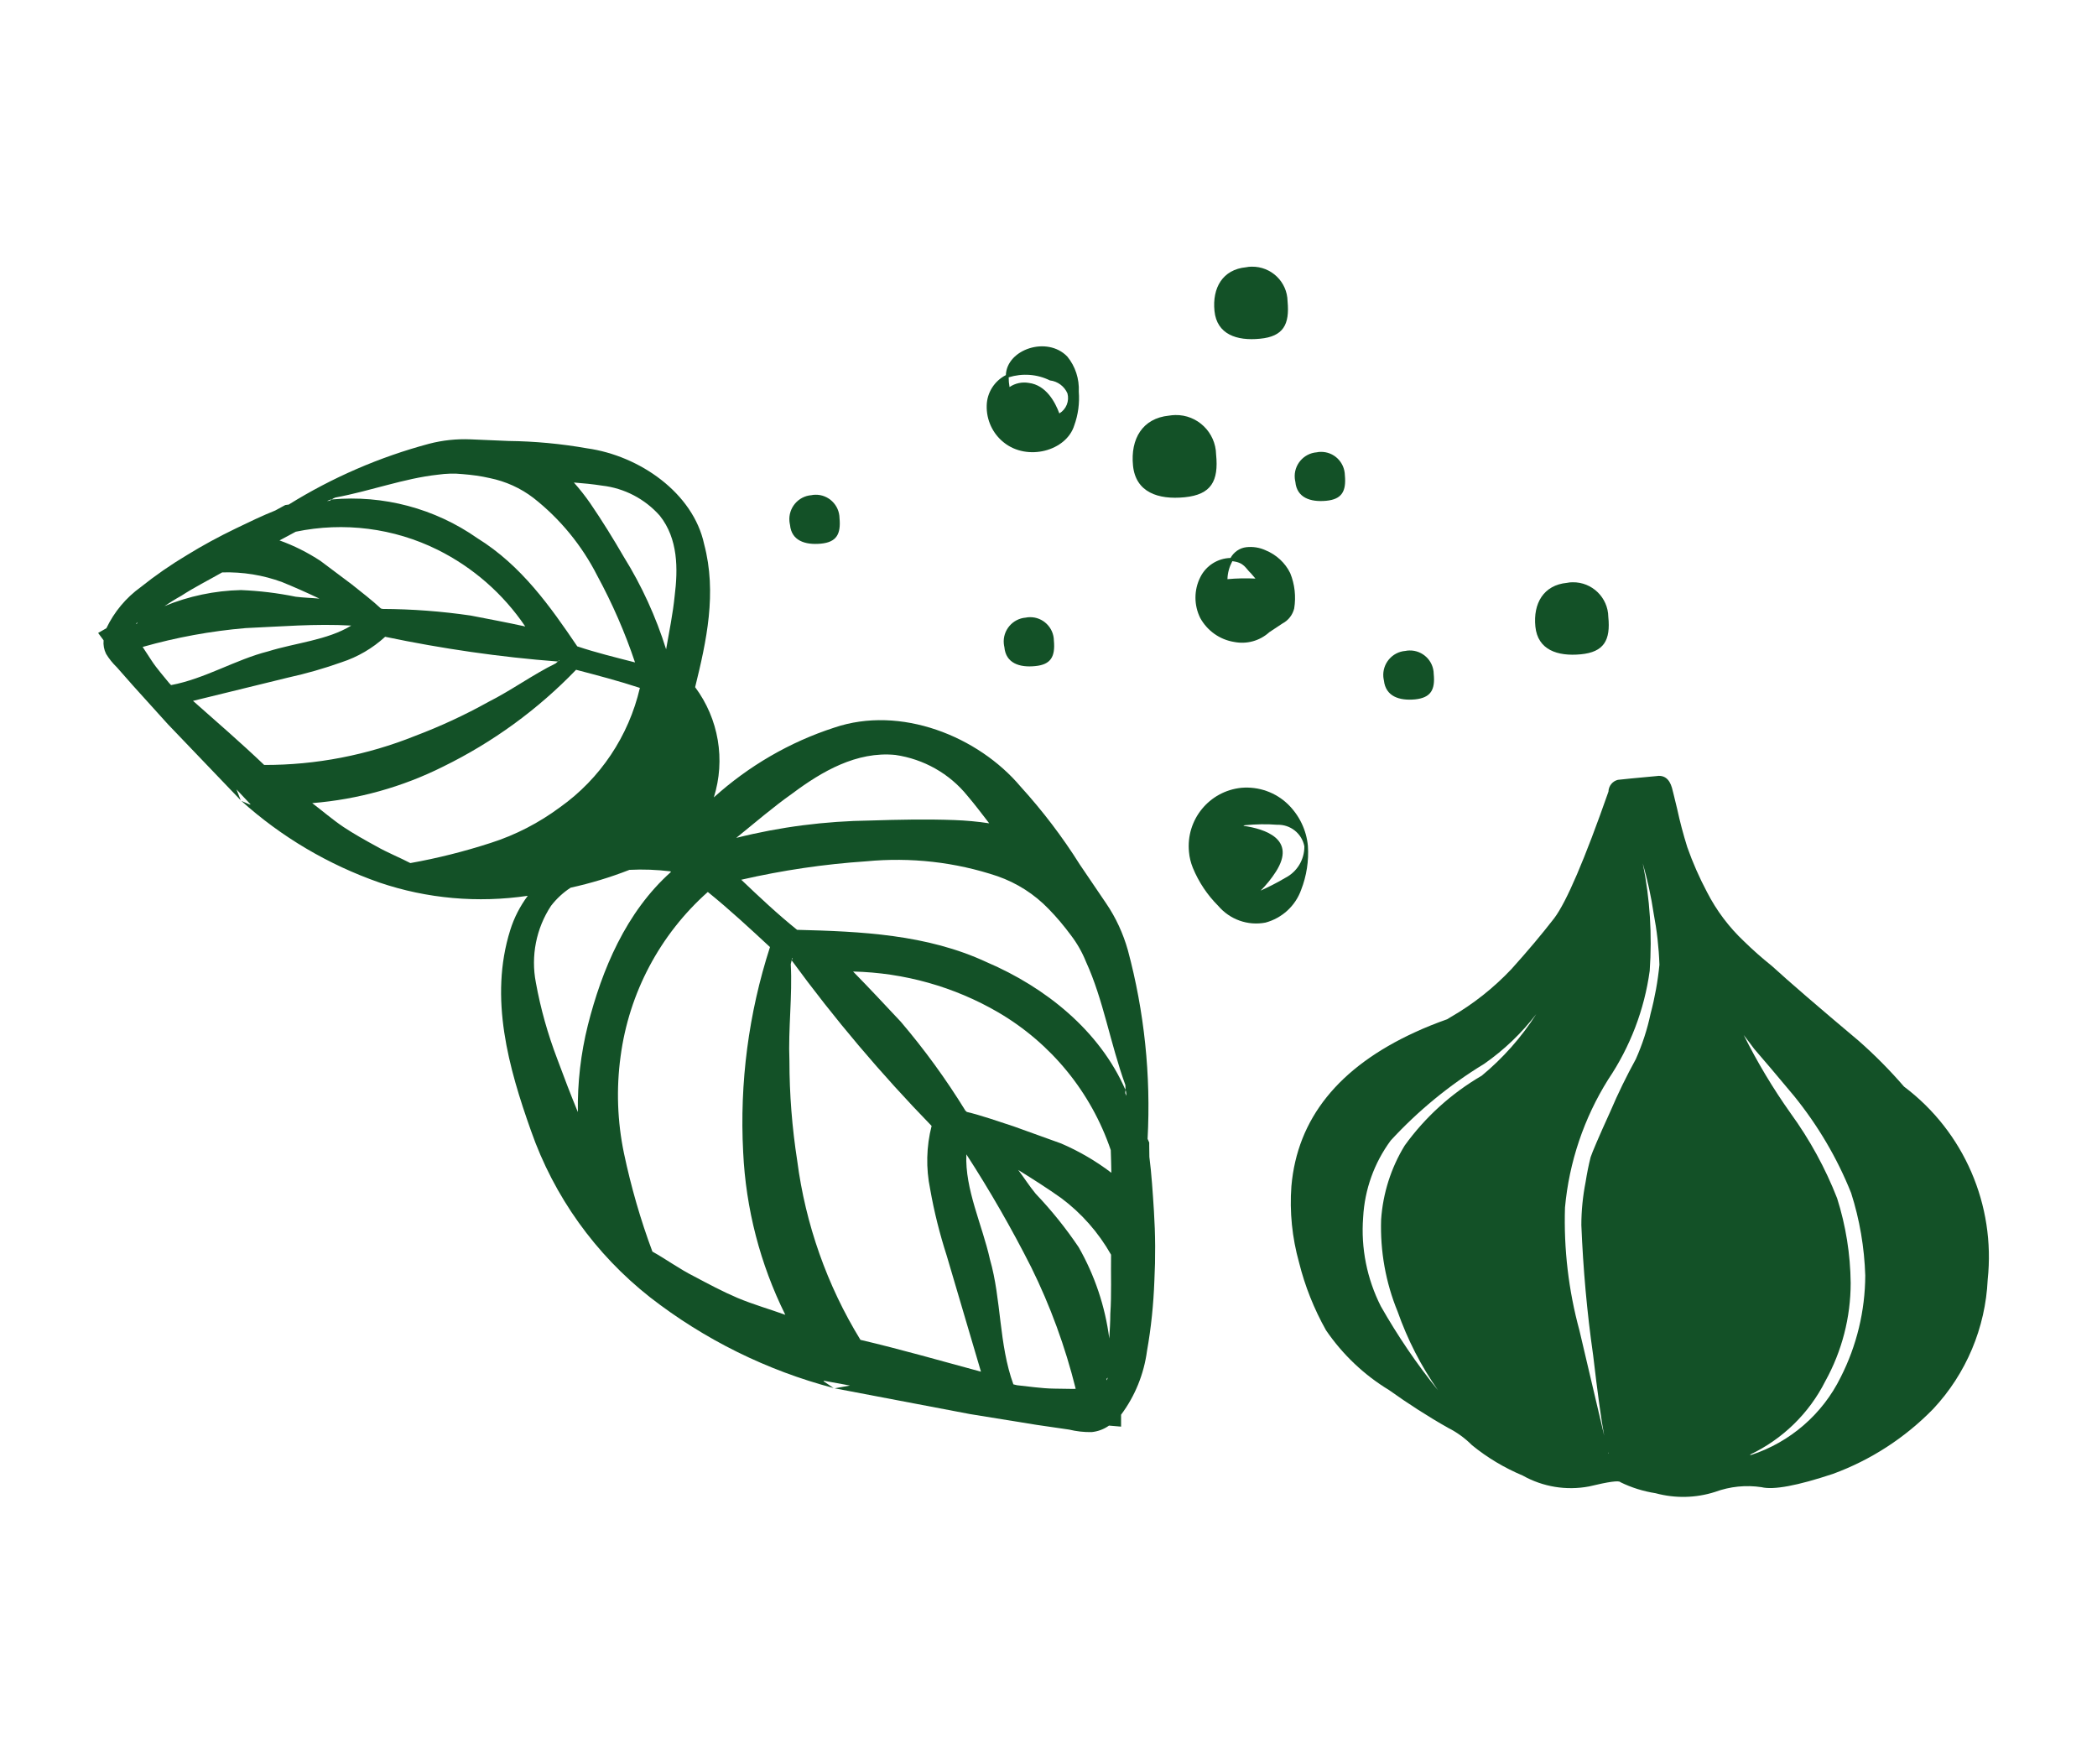 <?xml version="1.0" encoding="utf-8"?>
<!-- Generator: Adobe Illustrator 24.1.2, SVG Export Plug-In . SVG Version: 6.00 Build 0)  -->
<svg version="1.1" xmlns="http://www.w3.org/2000/svg" xmlns:xlink="http://www.w3.org/1999/xlink" x="0px" y="0px"
	 viewBox="0 0 142.33 119.71" style="enable-background:new 0 0 142.33 119.71;" xml:space="preserve">
<style type="text/css">
	.spices-st0{fill:#135127;}
</style>
<g>
	<g transform="translate(-395.999 -928)">
		<path class="spices-st0" d="M474.01,1006.52c-0.01-0.26,0-0.52-0.01-0.78l0-0.19l-0.06-0.14l-0.05-0.11
			c0.23-4.32-0.22-8.64-1.34-12.81c-0.32-1.13-0.81-2.2-1.47-3.17l-1.79-2.64c-1.18-1.88-2.53-3.65-4.02-5.29
			c-2.88-3.42-8.15-5.54-12.66-4c-3.02,0.98-5.8,2.6-8.16,4.73c0.8-2.55,0.33-5.33-1.27-7.48c0.77-3.12,1.49-6.4,0.61-9.71
			c-0.74-3.46-4.37-6-7.94-6.5c-1.76-0.31-3.55-0.48-5.33-0.5l-2.58-0.11c-0.95-0.04-1.9,0.06-2.82,0.3
			c-3.36,0.9-6.57,2.29-9.53,4.13l-0.1,0.01l-0.13,0.02l-0.13,0.07l-0.55,0.3c-0.88,0.35-1.81,0.8-2.68,1.22
			c-1.14,0.55-2.25,1.15-3.32,1.81c-1.09,0.65-2.14,1.38-3.13,2.17c-1,0.72-1.8,1.68-2.33,2.79l-0.56,0.32l0.37,0.5
			c-0.03,0.32,0.03,0.64,0.17,0.92c0.2,0.33,0.45,0.64,0.73,0.91l1.12,1.27l2.34,2.59l4.95,5.17l-0.29-0.74l0.96,1.02l-0.07,0
			l-0.56-0.24c2.72,2.45,5.91,4.33,9.37,5.54c3.24,1.1,6.69,1.4,10.07,0.9c-0.52,0.7-0.93,1.49-1.19,2.33
			c-1.45,4.61-0.1,9.37,1.41,13.62c1.56,4.46,4.37,8.38,8.08,11.3c3.69,2.87,7.93,4.97,12.46,6.16l-0.64-0.43l-0.05-0.07l1.8,0.33
			l-1.04,0.19l9.2,1.75l4.51,0.73l2.2,0.32c0.5,0.12,1.01,0.18,1.53,0.17c0.42-0.04,0.83-0.19,1.18-0.44l0.82,0.07l0-0.81
			c0.95-1.27,1.55-2.76,1.76-4.33c0.28-1.57,0.44-3.16,0.5-4.76c0.08-1.58,0.07-3.15-0.03-4.73
			C474.24,1008.96,474.16,1007.68,474.01,1006.52z M449.8,981.84c1.97-1.47,4.34-2.86,6.97-2.6c1.92,0.28,3.67,1.26,4.89,2.77
			c0.52,0.61,1,1.25,1.48,1.87c-0.78-0.12-1.57-0.19-2.35-0.22c-1.91-0.07-3.8-0.03-5.7,0.03c-3.08,0.04-6.14,0.43-9.12,1.18
			C447.23,983.85,448.47,982.78,449.8,981.84L449.8,981.84z M436.86,960.96c1.51,0.17,2.91,0.9,3.92,2.04
			c1.25,1.57,1.24,3.62,1.01,5.45c-0.12,1.21-0.37,2.41-0.58,3.62c-0.69-2.2-1.65-4.31-2.87-6.27c-0.72-1.24-1.46-2.44-2.28-3.64
			c-0.34-0.49-0.71-0.96-1.11-1.41C435.59,960.8,436.23,960.86,436.86,960.96L436.86,960.96z M418.47,961.9l0.06-0.01l0.09-0.06
			l0.14-0.06c2.41-0.45,4.66-1.3,6.95-1.55c0.56-0.08,1.13-0.1,1.69-0.04c0.62,0.05,1.24,0.13,1.84,0.27
			c1.08,0.22,2.1,0.68,2.97,1.35c1.81,1.42,3.29,3.23,4.33,5.28c1.02,1.88,1.88,3.85,2.56,5.88c-1.32-0.34-2.64-0.66-3.92-1.09
			c-1.83-2.7-3.79-5.49-6.78-7.34c-2.88-2.02-6.38-2.95-9.89-2.63l-0.14,0.09l-0.14,0.01l-0.03,0L418.47,961.9z M416.07,964.09
			c3.26-0.68,6.66-0.25,9.64,1.23c2.39,1.19,4.44,2.98,5.94,5.2c-1.23-0.27-2.47-0.5-3.7-0.74c-1.98-0.29-3.98-0.44-5.98-0.45
			l0.04,0.01l-0.16-0.04c-0.56-0.53-1.32-1.11-1.98-1.64l-2.12-1.59c-0.87-0.57-1.8-1.04-2.78-1.39
			C415.34,964.48,415.71,964.29,416.07,964.09z M408.3,968.44c0.89-0.58,1.85-1.06,2.78-1.59c1.39-0.04,2.77,0.18,4.07,0.66
			c0.81,0.33,1.67,0.71,2.53,1.12c-0.54-0.05-1.08-0.06-1.62-0.13c-1.22-0.25-2.47-0.4-3.71-0.45c-1.78,0.04-3.54,0.41-5.19,1.09
			C407.53,968.9,407.9,968.66,408.3,968.44L408.3,968.44z M405.3,970.32l-0.08,0.03l0.1-0.12L405.3,970.32z M407.47,974.35
			c-0.34-0.43-0.83-0.97-1.18-1.51l-0.55-0.84l-0.06-0.09c2.29-0.65,4.63-1.08,7-1.28c2.33-0.1,4.75-0.31,7.16-0.17
			c-1.61,0.99-3.78,1.17-5.64,1.75c-2.22,0.56-4.29,1.86-6.59,2.29L407.47,974.35z M413.93,979.92c-1.55-1.48-3.19-2.9-4.83-4.35
			l6.45-1.58c1.23-0.27,2.45-0.62,3.63-1.04c1.1-0.36,2.11-0.95,2.96-1.73c3.87,0.81,7.79,1.38,11.73,1.68l0.07-0.09l0.03,0.01
			l-0.1,0.08l-0.01,0l-0.02,0.02l-0.13,0.11c-1.53,0.75-3.01,1.83-4.56,2.61c-1.6,0.89-3.26,1.66-4.98,2.31
			C420.93,979.25,417.45,979.93,413.93,979.92L413.93,979.92z M429.31,985.21c-1.79,0.58-3.61,1.04-5.46,1.37
			c-0.66-0.35-1.58-0.72-2.31-1.14c-0.77-0.42-1.52-0.84-2.23-1.31c-0.74-0.5-1.41-1.08-2.12-1.62c3.1-0.25,6.12-1.09,8.89-2.48
			c3.37-1.65,6.42-3.87,9.02-6.57c1.45,0.38,2.9,0.76,4.33,1.23c-0.76,3.27-2.69,6.16-5.42,8.1
			C432.58,983.85,431,984.67,429.31,985.21z M435.22,1003.48c-0.49-1.19-0.95-2.39-1.4-3.61c-0.64-1.68-1.13-3.41-1.45-5.18
			c-0.35-1.8,0.02-3.68,1.03-5.21c0.37-0.48,0.82-0.9,1.33-1.23c1.36-0.3,2.69-0.7,3.99-1.21c0.93-0.05,1.86-0.01,2.78,0.1
			l0.04,0.04c-3.06,2.73-4.69,6.65-5.64,10.4C435.42,999.5,435.19,1001.49,435.22,1003.48z M449.3,1017.24
			c-1.08-0.39-2.18-0.7-3.25-1.15c-1.01-0.43-1.98-0.95-2.96-1.47c-0.96-0.48-1.97-1.21-2.81-1.67c-0.81-2.17-1.45-4.4-1.93-6.67
			c-0.45-2.16-0.53-4.39-0.23-6.58c0.57-4.31,2.67-8.27,5.92-11.16c1.46,1.18,2.84,2.46,4.22,3.74c-1.45,4.49-2.07,9.21-1.82,13.92
			C446.62,1010.03,447.59,1013.79,449.3,1017.24z M454.4,1018.94c-2.27-3.7-3.73-7.85-4.29-12.15c-0.35-2.25-0.53-4.52-0.53-6.79
			c-0.09-2.16,0.21-4.44,0.09-6.56l0.05-0.22l0.01-0.03l0-0.01l0.03-0.16l0.03,0.03l-0.06,0.13c2.9,3.97,6.08,7.72,9.5,11.24
			c-0.36,1.4-0.39,2.87-0.1,4.28c0.27,1.54,0.65,3.05,1.13,4.54l2.32,7.86C459.84,1020.36,457.13,1019.58,454.4,1018.94
			L454.4,1018.94z M468.87,1022.27l-1.33-0.02c-0.85-0.01-1.8-0.16-2.51-0.23l-0.25-0.06c-0.99-2.71-0.81-5.77-1.59-8.48
			c-0.52-2.34-1.71-4.77-1.6-7.13c1.6,2.47,3.07,5.03,4.4,7.66c1.3,2.63,2.31,5.4,3.02,8.25L468.87,1022.27z M471.12,1021.69
			l-0.02-0.1l0.09-0.09L471.12,1021.69z M471.36,1017.17c0,0.56-0.04,1.12-0.07,1.68c-0.28-2.18-0.99-4.29-2.08-6.2
			c-0.87-1.29-1.84-2.5-2.91-3.62c-0.43-0.52-0.79-1.09-1.19-1.62c1.02,0.63,2.02,1.27,2.92,1.91c1.38,1.03,2.53,2.34,3.38,3.84
			C471.39,1014.5,471.45,1015.85,471.36,1017.17z M471.43,1007.6c-1.05-0.8-2.2-1.47-3.41-1.99l-3.22-1.16
			c-1.04-0.34-2.21-0.75-3.18-0.98l-0.15-0.14l0.04,0.03c-1.3-2.11-2.76-4.12-4.37-6.01c-1.07-1.14-2.14-2.29-3.24-3.41
			c3.47,0.08,6.86,1.03,9.85,2.77c3.59,2.1,6.3,5.41,7.64,9.35C471.4,1006.57,471.43,1007.08,471.43,1007.6z M472.39,1001.84
			l-0.01,0.14l0.04,0.07l0.04,0.32l-0.02-0.03l-0.07-0.15l0.02-0.21c-1.76-4.04-5.44-6.97-9.41-8.67c-4.07-1.9-8.57-2.09-12.88-2.2
			c-1.32-1.06-2.56-2.23-3.79-3.4c2.79-0.64,5.63-1.06,8.48-1.25c3.01-0.29,6.05,0.05,8.91,1.01c1.32,0.46,2.51,1.22,3.48,2.23
			c0.54,0.55,1.04,1.15,1.5,1.77c0.42,0.55,0.77,1.16,1.03,1.81c1.18,2.58,1.64,5.52,2.67,8.36L472.39,1001.84z"/>
		<path class="spices-st0" d="M492.04,975.47c1.07-0.11,1.38-0.65,1.27-1.73c-0.01-0.89-0.75-1.61-1.65-1.59
			c-0.09,0-0.18,0.01-0.27,0.03c-0.9,0.07-1.57,0.86-1.5,1.76c0.01,0.08,0.02,0.17,0.04,0.25
			C490.05,975.26,490.96,975.57,492.04,975.47z"/>
		<path class="spices-st0" d="M476.41,961.75c1.8-0.18,2.31-1.1,2.13-2.9c-0.03-1.51-1.27-2.71-2.77-2.68
			c-0.15,0-0.29,0.02-0.43,0.04c-1.8,0.18-2.62,1.58-2.44,3.39S474.6,961.93,476.41,961.75z"/>
		<path class="spices-st0" d="M481.52,950.99c1.58-0.15,2.02-0.96,1.87-2.54c-0.02-1.32-1.11-2.37-2.43-2.35
			c-0.13,0-0.26,0.01-0.39,0.04c-1.58,0.15-2.3,1.39-2.14,2.97S479.94,951.15,481.52,950.99z"/>
		<path class="spices-st0" d="M503.29,972.41c1.58-0.15,2.03-0.96,1.87-2.54c-0.02-1.32-1.11-2.37-2.42-2.35
			c-0.13,0-0.26,0.01-0.39,0.04c-1.58,0.15-2.3,1.39-2.14,2.97C500.37,972.11,501.71,972.56,503.29,972.41z"/>
		<path class="spices-st0" d="M486.01,961.99c1.07-0.1,1.37-0.65,1.27-1.73c-0.02-0.9-0.75-1.61-1.65-1.59
			c-0.09,0-0.17,0.01-0.26,0.03c-0.9,0.07-1.57,0.87-1.49,1.76c0.01,0.08,0.02,0.17,0.04,0.25
			C484.02,961.78,484.94,962.09,486.01,961.99z"/>
		<path class="spices-st0" d="M451.71,964.9c1.07-0.1,1.37-0.65,1.27-1.73c-0.01-0.89-0.75-1.61-1.64-1.59
			c-0.09,0-0.18,0.01-0.27,0.03c-0.9,0.07-1.57,0.87-1.49,1.77c0.01,0.08,0.02,0.17,0.04,0.25
			C449.72,964.69,450.63,965,451.71,964.9z"/>
		<path class="spices-st0" d="M466.26,973.21c1.07-0.1,1.37-0.65,1.27-1.73c-0.01-0.89-0.75-1.61-1.64-1.59
			c-0.09,0-0.18,0.01-0.27,0.03c-0.9,0.07-1.57,0.87-1.49,1.76c0.01,0.08,0.02,0.17,0.04,0.25
			C464.27,973.01,465.19,973.32,466.26,973.21z"/>
		<path class="spices-st0" d="M476.96,986.9c0.4,0.97,0.98,1.84,1.72,2.58c0.79,0.93,2.01,1.37,3.21,1.14
			c1.12-0.3,2.03-1.13,2.42-2.22c0.37-0.95,0.53-1.97,0.46-2.99c-0.1-1.07-0.58-2.06-1.34-2.81c-0.84-0.82-2-1.23-3.17-1.13
			c-2.19,0.22-3.78,2.17-3.56,4.36C476.73,986.19,476.82,986.55,476.96,986.9z M480.49,984.01c0.73-0.07,1.47-0.09,2.2-0.03
			c0.89-0.03,1.67,0.59,1.84,1.46c0.01,0.9-0.49,1.73-1.29,2.14c-0.62,0.37-1.18,0.64-1.68,0.87c0.39-0.39,0.74-0.82,1.04-1.29
			c1.41-2.21-0.74-2.9-2.21-3.11C480.42,984.03,480.46,984.01,480.49,984.01L480.49,984.01z"/>
		<path class="spices-st0" d="M468.91,956.88c0.27-0.74,0.37-1.52,0.31-2.3c0.04-0.86-0.23-1.71-0.78-2.38
			c-1.37-1.42-4.11-0.49-4.17,1.26c-0.78,0.4-1.28,1.19-1.3,2.06c-0.03,0.97,0.4,1.91,1.16,2.51
			C465.73,959.32,468.37,958.61,468.91,956.88z M467.26,953.82c0.53,0.06,0.98,0.4,1.19,0.88c0.14,0.52-0.08,1.08-0.55,1.36
			c-0.29-0.78-0.9-1.92-2.07-2.07c-0.46-0.08-0.93,0.02-1.31,0.28c-0.04-0.22-0.06-0.44-0.06-0.66
			C465.39,953.32,466.39,953.39,467.26,953.82L467.26,953.82z"/>
		<path class="spices-st0" d="M481.9,965.35c-0.41-0.19-0.86-0.26-1.31-0.21c-0.45,0.05-0.85,0.33-1.07,0.73
			c-0.87,0.02-1.66,0.52-2.05,1.3c-0.44,0.87-0.44,1.9-0.01,2.77c0.48,0.87,1.32,1.47,2.3,1.63c0.86,0.17,1.74-0.07,2.39-0.66
			l0.89-0.59c0.4-0.21,0.69-0.58,0.8-1.02c0.13-0.81,0.04-1.64-0.27-2.4C483.23,966.2,482.63,965.65,481.9,965.35z M479.31,967.31
			c0.01-0.43,0.13-0.84,0.33-1.22c0.82,0.09,0.89,0.48,1.27,0.83c0.1,0.11,0.2,0.24,0.3,0.35
			C480.57,967.24,479.94,967.25,479.31,967.31z"/>
		<path class="spices-st0" d="M511.86,988.55c-0.52-0.98-0.97-2-1.34-3.05c-0.27-0.86-0.5-1.73-0.69-2.61
			c-0.22-0.9-0.33-1.37-0.35-1.42c-0.18-0.62-0.54-0.89-1.1-0.79c-1.4,0.13-2.26,0.21-2.57,0.25c-0.37,0.09-0.63,0.42-0.64,0.8
			c-1.62,4.62-2.85,7.49-3.68,8.59c-0.85,1.1-1.82,2.25-2.91,3.46c-1.21,1.28-2.6,2.38-4.13,3.26l-0.23,0.14
			c-0.76,0.27-1.49,0.56-2.18,0.88c-5.19,2.38-7.99,5.87-8.39,10.45c-0.13,1.74,0.05,3.5,0.52,5.18c0.4,1.61,1.02,3.16,1.83,4.6
			c1.12,1.64,2.58,3.03,4.28,4.06c1.29,0.92,2.62,1.78,4,2.56c0.6,0.3,1.15,0.7,1.63,1.18c1.04,0.85,2.2,1.54,3.44,2.06
			c1.37,0.77,2.96,1.03,4.5,0.74c1.33-0.32,2.04-0.42,2.13-0.29c0.75,0.37,1.56,0.62,2.39,0.75c1.33,0.36,2.73,0.33,4.04-0.09
			c1.01-0.37,2.09-0.48,3.15-0.32c0.82,0.2,2.43-0.1,4.84-0.9c2.57-0.94,4.9-2.45,6.81-4.41c2.24-2.39,3.55-5.51,3.7-8.78
			c0.54-5.06-1.61-10.04-5.68-13.1c-0.95-1.1-1.98-2.14-3.07-3.1c-2.76-2.32-4.72-4.01-5.89-5.08c-0.66-0.53-1.3-1.09-1.9-1.68
			C513.35,990.93,512.5,989.8,511.86,988.55 M515.06,999.19c0.63,0.72,1.53,1.79,2.71,3.2c1.61,1.99,2.92,4.2,3.87,6.58
			c0.58,1.81,0.9,3.7,0.96,5.6c-0.01,2.4-0.58,4.77-1.67,6.91c-1.23,2.5-3.42,4.4-6.07,5.27l-0.1-0.01c2.22-1.05,4.03-2.81,5.13-5
			c1.13-2.04,1.72-4.33,1.72-6.66c-0.02-1.95-0.33-3.89-0.92-5.75c-0.8-2.05-1.86-3.98-3.15-5.76c-1.2-1.69-2.26-3.46-3.19-5.32
			C514.58,998.54,514.81,998.86,515.06,999.19 M507.03,999.88c-0.63,1.15-1.21,2.33-1.72,3.53c-0.81,1.78-1.25,2.82-1.35,3.13
			c-0.14,0.55-0.25,1.11-0.34,1.68c-0.19,0.97-0.29,1.95-0.29,2.93c0.12,2.96,0.38,5.9,0.8,8.83c0.3,2.57,0.55,4.39,0.75,5.46
			c-0.72-3.05-1.28-5.43-1.68-7.14c-0.74-2.72-1.07-5.53-0.98-8.34c0.28-3.09,1.29-6.07,2.93-8.69c1.49-2.21,2.46-4.74,2.82-7.38
			c0.17-2.44,0.02-4.89-0.47-7.29c0.32,1.12,0.57,2.26,0.74,3.41c0.22,1.15,0.35,2.3,0.39,3.47c-0.11,1.12-0.31,2.23-0.6,3.32
			C507.81,997.85,507.47,998.89,507.03,999.88 M496.73,1000.21c1.35-0.94,2.54-2.08,3.54-3.38c-1.01,1.58-2.26,2.99-3.7,4.18
			c-2.06,1.2-3.84,2.81-5.23,4.74c-0.93,1.52-1.48,3.25-1.6,5.03c-0.07,2.14,0.31,4.27,1.12,6.24c0.67,1.9,1.59,3.7,2.74,5.34
			c-1.45-1.79-2.74-3.7-3.88-5.7c-0.94-1.86-1.36-3.95-1.2-6.03c0.1-1.89,0.75-3.7,1.87-5.22
			C492.24,1003.4,494.38,1001.64,496.73,1000.21 M505.2,1026.63l-0.06-0.01l0-0.03L505.2,1026.63z"/>
	</g>
</g>
</svg>
